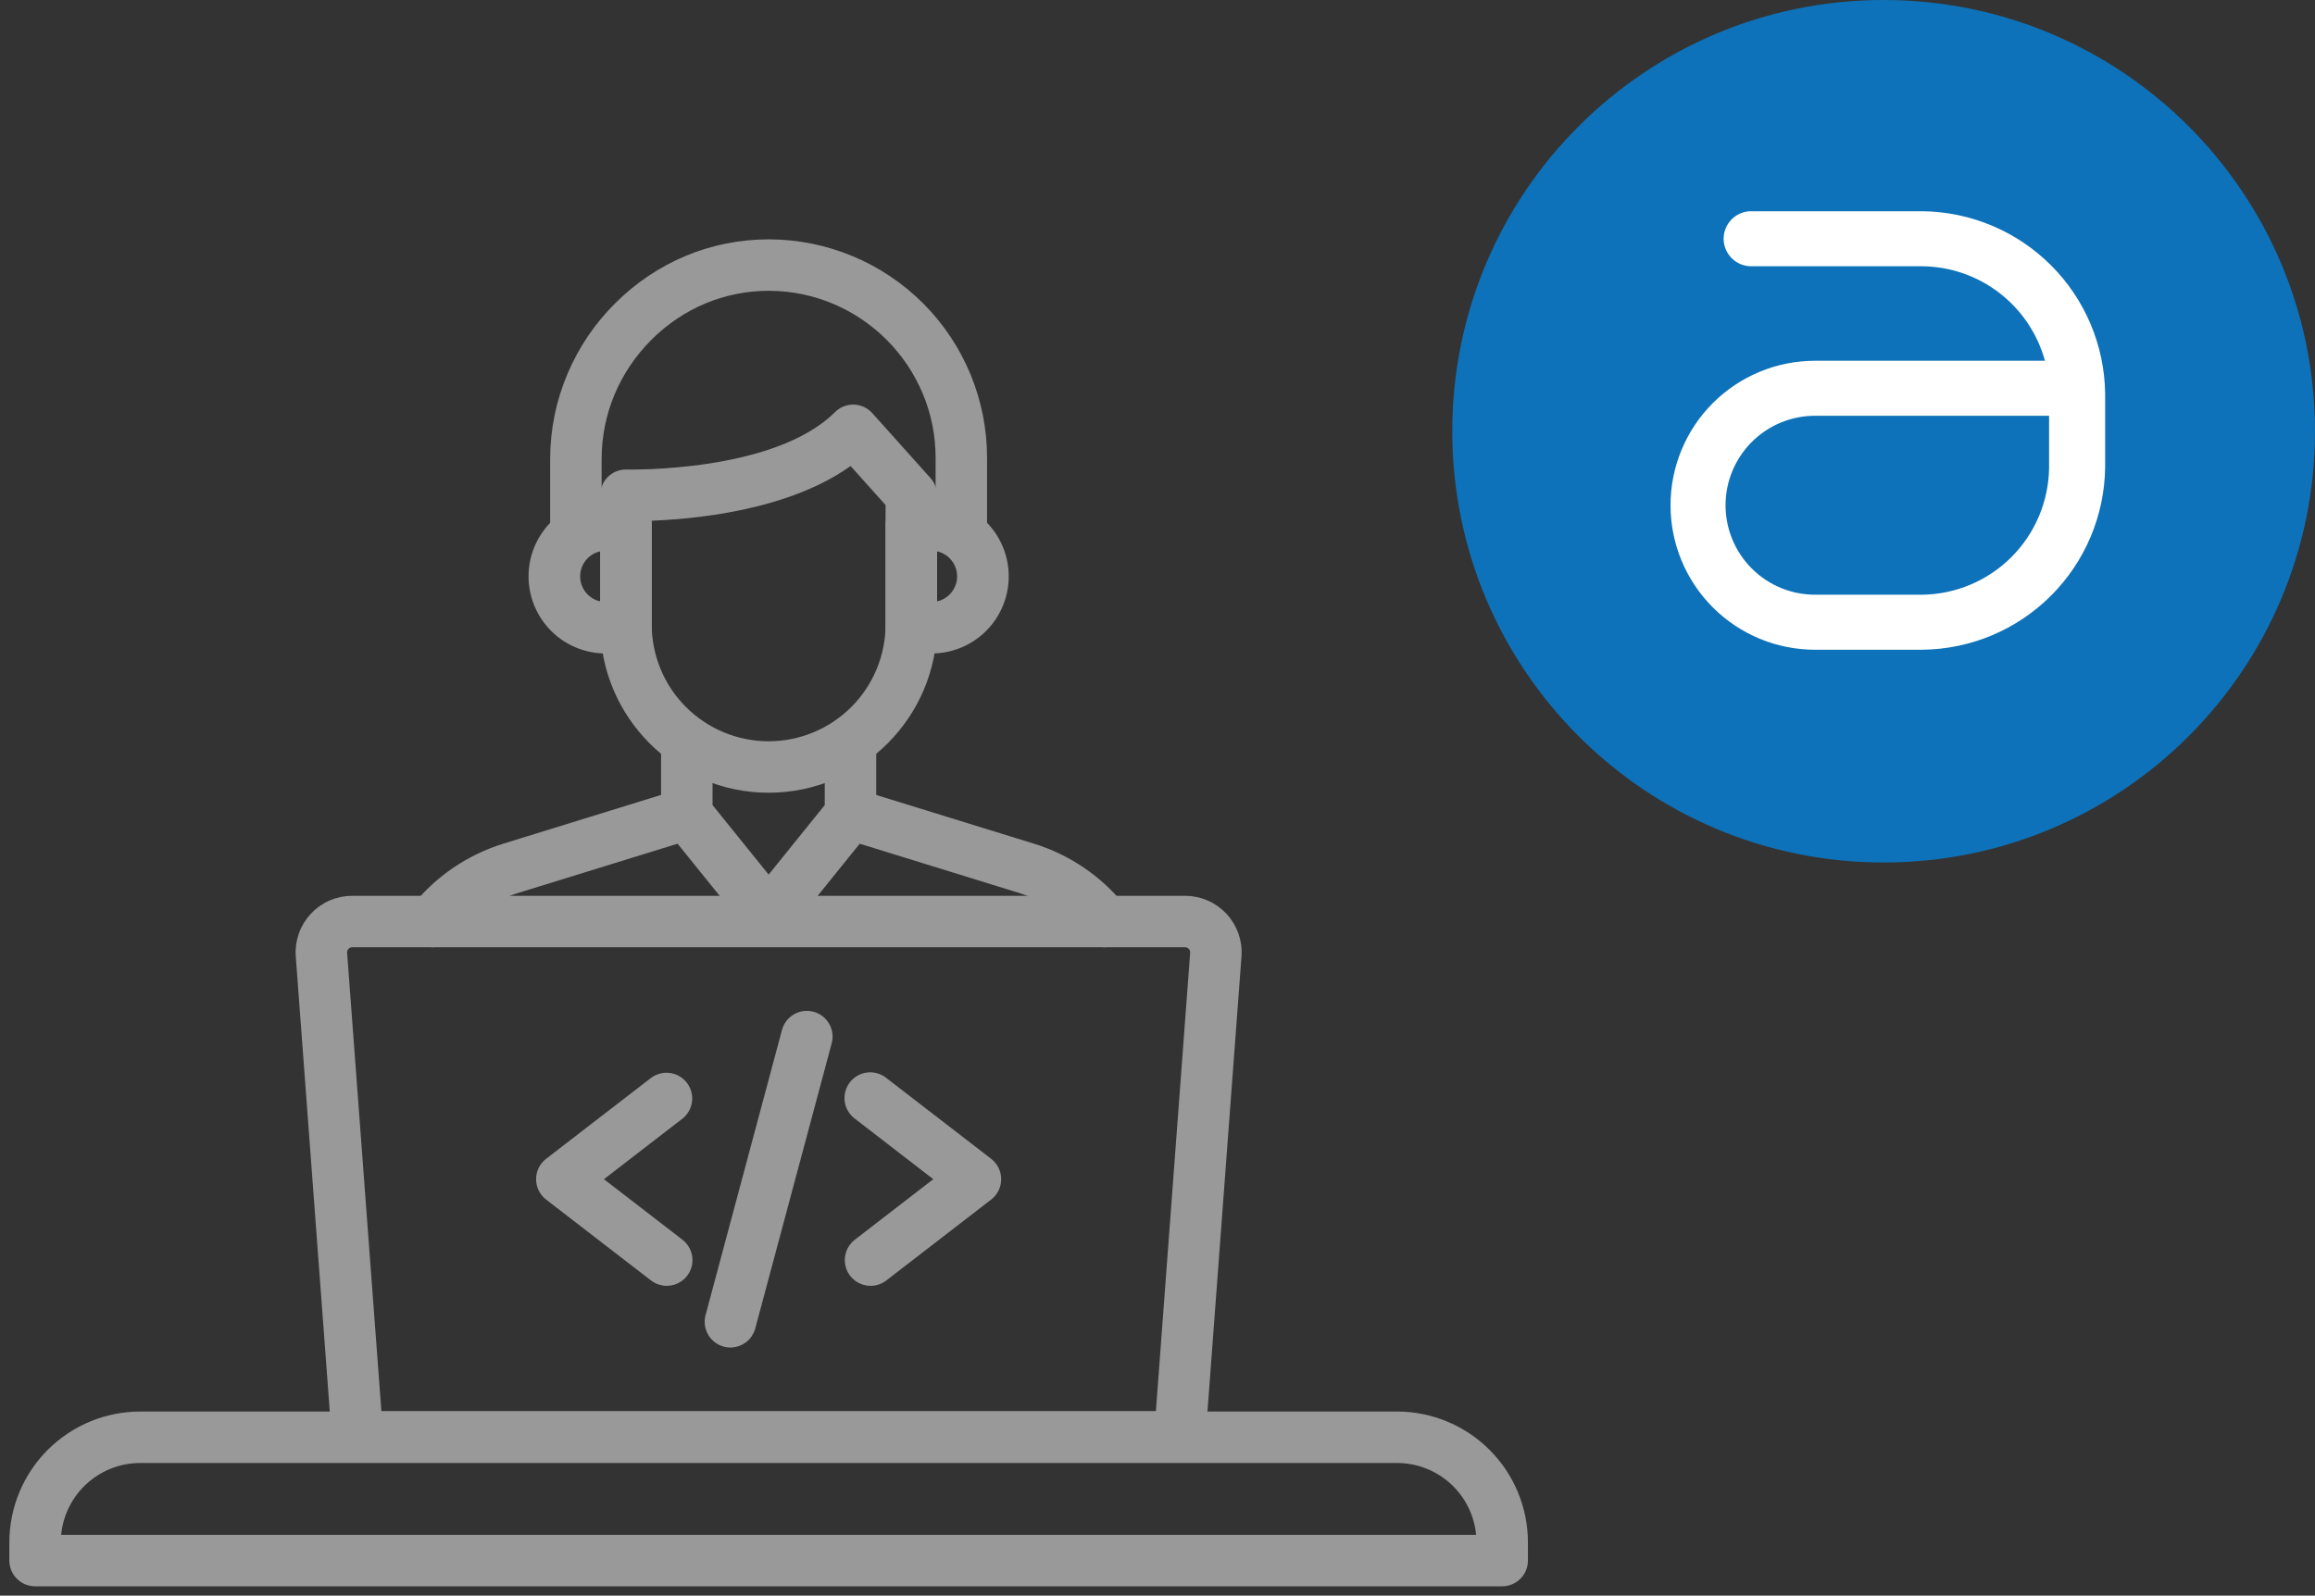 <svg width="161" height="111" viewBox="0 0 161 111" fill="none" xmlns="http://www.w3.org/2000/svg">
<rect x="0" y="0" width="161" height="111" fill="#333333" stroke="none"/>
<path d="M82.049 101.397H24.862C24.499 101.397 24.149 101.26 23.883 101.013C23.616 100.766 23.453 100.427 23.426 100.065L20.919 66.517C20.882 66.025 20.948 65.531 21.11 65.066C21.273 64.6 21.531 64.174 21.866 63.812C22.201 63.451 22.608 63.162 23.06 62.965C23.512 62.768 24 62.666 24.493 62.666H82.418C82.911 62.666 83.399 62.768 83.851 62.965C84.303 63.162 84.71 63.451 85.045 63.812C85.381 64.174 85.638 64.6 85.801 65.066C85.964 65.531 86.029 66.025 85.992 66.517L83.484 100.068C83.457 100.43 83.293 100.768 83.027 101.014C82.761 101.26 82.412 101.397 82.049 101.397ZM26.2 98.517H80.713L83.121 66.299C83.128 66.203 83.115 66.106 83.083 66.015C83.05 65.924 83 65.84 82.934 65.769C82.868 65.698 82.788 65.642 82.7 65.603C82.611 65.565 82.516 65.545 82.419 65.545H24.493C24.396 65.545 24.301 65.565 24.212 65.603C24.123 65.642 24.044 65.698 23.978 65.769C23.912 65.84 23.861 65.924 23.829 66.015C23.797 66.106 23.784 66.203 23.791 66.299L26.2 98.517Z" fill="#999999" stroke="#999999" stroke-width="0.7"/>
<path d="M53.456 65.131C53.242 65.131 53.029 65.083 52.836 64.99C52.642 64.897 52.471 64.762 52.336 64.595L46.645 57.542C46.438 57.286 46.325 56.967 46.325 56.638V51.587C46.325 51.206 46.477 50.839 46.747 50.569C47.017 50.299 47.383 50.147 47.765 50.147C48.147 50.147 48.513 50.299 48.783 50.569C49.053 50.839 49.205 51.206 49.205 51.587V56.129L53.456 61.398L57.708 56.129V51.587C57.708 51.206 57.859 50.839 58.13 50.569C58.4 50.299 58.766 50.147 59.148 50.147C59.53 50.147 59.896 50.299 60.166 50.569C60.436 50.839 60.588 51.206 60.588 51.587V56.638C60.588 56.967 60.475 57.286 60.269 57.542L54.578 64.595C54.443 64.763 54.272 64.898 54.078 64.99C53.884 65.083 53.672 65.131 53.456 65.131Z" fill="#999999" stroke="#999999" stroke-width="0.7"/>
<path d="M66.858 38.514C66.476 38.514 66.11 38.362 65.84 38.092C65.57 37.822 65.418 37.456 65.418 37.074V31.842C65.418 25.27 60.07 19.903 53.5 19.88H53.456C50.311 19.88 47.336 21.121 45.07 23.377C42.763 25.676 41.491 28.719 41.491 31.948V37.076C41.491 37.458 41.34 37.824 41.069 38.094C40.8 38.364 40.433 38.516 40.051 38.516C39.669 38.516 39.303 38.364 39.033 38.094C38.763 37.824 38.611 37.458 38.611 37.076V31.946C38.609 29.941 39.014 27.957 39.802 26.113C40.562 24.327 41.661 22.706 43.038 21.338C45.849 18.539 49.544 17 53.455 17H53.508C57.435 17.015 61.196 18.585 63.968 21.366C66.74 24.148 68.296 27.915 68.296 31.842V37.074C68.296 37.455 68.144 37.821 67.875 38.091C67.605 38.361 67.24 38.513 66.858 38.514Z" fill="#999999" stroke="#999999" stroke-width="0.7"/>
<path d="M53.456 54.796C47.191 54.796 42.094 49.699 42.094 43.434V34.451C42.094 34.258 42.132 34.068 42.207 33.89C42.282 33.712 42.392 33.552 42.53 33.417C42.669 33.283 42.833 33.178 43.012 33.108C43.192 33.038 43.384 33.005 43.576 33.011C43.68 33.011 53.974 33.26 58.315 28.918C58.454 28.78 58.619 28.671 58.801 28.598C58.983 28.526 59.178 28.491 59.373 28.496C59.569 28.502 59.762 28.547 59.939 28.629C60.117 28.712 60.276 28.829 60.407 28.975L64.452 33.49C64.689 33.754 64.82 34.095 64.82 34.45V43.432C64.818 49.699 59.721 54.796 53.456 54.796ZM44.974 35.883V43.434C44.974 45.683 45.867 47.841 47.458 49.431C49.049 51.022 51.206 51.916 53.456 51.916C55.705 51.916 57.863 51.022 59.453 49.431C61.044 47.841 61.938 45.683 61.938 43.434V35L59.204 31.948C54.869 35.224 47.989 35.798 44.974 35.883Z" fill="#999999" stroke="#999999" stroke-width="0.7"/>
<path d="M43.533 45.109H42.122C40.792 45.109 39.517 44.581 38.577 43.641C37.637 42.7 37.108 41.425 37.108 40.095C37.108 38.765 37.637 37.49 38.577 36.55C39.517 35.609 40.792 35.081 42.122 35.081H43.533C43.915 35.081 44.282 35.233 44.552 35.503C44.822 35.773 44.973 36.139 44.973 36.521V43.669C44.973 44.051 44.822 44.417 44.552 44.687C44.282 44.957 43.915 45.109 43.533 45.109ZM42.093 37.961C41.534 37.971 41.001 38.2 40.609 38.599C40.217 38.998 39.998 39.535 39.998 40.095C39.998 40.654 40.217 41.191 40.609 41.59C41.001 41.989 41.534 42.218 42.093 42.228V37.961Z" fill="#999999" stroke="#999999" stroke-width="0.7"/>
<path d="M64.79 45.109H63.378C62.996 45.109 62.63 44.957 62.36 44.687C62.09 44.417 61.938 44.051 61.938 43.669V36.521C61.938 36.139 62.09 35.773 62.36 35.503C62.63 35.233 62.996 35.081 63.378 35.081H64.79C66.119 35.081 67.395 35.609 68.335 36.55C69.275 37.49 69.803 38.765 69.803 40.095C69.803 41.425 69.275 42.7 68.335 43.641C67.395 44.581 66.119 45.109 64.79 45.109ZM64.818 37.961V42.228C65.378 42.218 65.911 41.989 66.302 41.59C66.695 41.191 66.914 40.654 66.914 40.095C66.914 39.535 66.695 38.998 66.302 38.599C65.911 38.2 65.378 37.971 64.818 37.961Z" fill="#999999" stroke="#999999" stroke-width="0.7"/>
<path d="M30.086 65.543C29.814 65.543 29.548 65.466 29.319 65.321C29.089 65.176 28.905 64.969 28.788 64.724C28.67 64.479 28.625 64.206 28.656 63.936C28.688 63.667 28.794 63.411 28.965 63.2C30.553 61.223 32.697 59.767 35.121 59.021L47.392 55.228C47.757 55.117 48.151 55.154 48.489 55.333C48.826 55.512 49.079 55.818 49.191 56.183C49.303 56.548 49.265 56.943 49.086 57.281C48.907 57.618 48.601 57.87 48.236 57.982L48.188 57.997L35.971 61.772C34.096 62.351 32.437 63.478 31.209 65.009C31.073 65.176 30.902 65.311 30.708 65.403C30.514 65.496 30.301 65.543 30.086 65.543Z" fill="#999999" stroke="#999999" stroke-width="0.7"/>
<path d="M76.827 65.543C76.612 65.543 76.399 65.495 76.205 65.402C76.011 65.309 75.84 65.174 75.705 65.006C74.476 63.476 72.817 62.35 70.942 61.772L58.678 57.982C58.313 57.87 58.007 57.618 57.828 57.28C57.649 56.943 57.611 56.548 57.724 56.183C57.836 55.818 58.088 55.512 58.425 55.333C58.763 55.154 59.158 55.117 59.523 55.229L59.569 55.243L71.793 59.021C74.216 59.767 76.361 61.223 77.949 63.2C78.119 63.411 78.226 63.667 78.258 63.937C78.289 64.206 78.243 64.479 78.126 64.724C78.009 64.969 77.825 65.176 77.595 65.321C77.365 65.466 77.099 65.543 76.828 65.543H76.827Z" fill="#999999" stroke="#999999" stroke-width="0.7"/>
<path d="M46.37 89.1C46.052 89.1 45.743 88.995 45.492 88.8L38.193 83.17C38.019 83.036 37.878 82.863 37.78 82.665C37.683 82.468 37.633 82.25 37.633 82.03C37.633 81.81 37.683 81.593 37.78 81.395C37.878 81.197 38.019 81.025 38.193 80.89L45.492 75.261C45.794 75.035 46.174 74.938 46.548 74.989C46.922 75.041 47.261 75.237 47.492 75.536C47.722 75.835 47.826 76.213 47.781 76.588C47.736 76.963 47.545 77.305 47.25 77.54L41.43 82.031L47.25 86.52C47.489 86.703 47.663 86.957 47.75 87.245C47.837 87.533 47.831 87.841 47.734 88.125C47.637 88.41 47.453 88.657 47.209 88.832C46.964 89.006 46.671 89.1 46.37 89.1Z" fill="#999999" stroke="#999999" stroke-width="0.7"/>
<path d="M60.541 89.1C60.241 89.1 59.948 89.006 59.703 88.831C59.458 88.657 59.275 88.409 59.178 88.125C59.081 87.84 59.075 87.533 59.162 87.245C59.248 86.957 59.423 86.703 59.661 86.52L65.481 82.03L59.661 77.54C59.508 77.426 59.379 77.283 59.281 77.118C59.184 76.954 59.121 76.771 59.094 76.582C59.068 76.392 59.08 76.2 59.13 76.015C59.179 75.83 59.264 75.657 59.381 75.506C59.498 75.355 59.643 75.228 59.81 75.133C59.976 75.039 60.159 74.979 60.349 74.956C60.539 74.933 60.731 74.948 60.915 75C61.099 75.053 61.271 75.141 61.42 75.26L68.719 80.89C68.893 81.025 69.034 81.197 69.131 81.395C69.228 81.593 69.279 81.81 69.279 82.03C69.279 82.25 69.228 82.468 69.131 82.665C69.034 82.863 68.893 83.035 68.719 83.17L61.42 88.802C61.168 88.996 60.859 89.101 60.541 89.1Z" fill="#999999" stroke="#999999" stroke-width="0.7"/>
<path d="M50.798 93.39C50.578 93.39 50.359 93.339 50.161 93.242C49.963 93.144 49.79 93.002 49.655 92.827C49.521 92.651 49.428 92.447 49.385 92.231C49.342 92.014 49.349 91.79 49.407 91.577L54.723 71.738C54.772 71.555 54.856 71.384 54.971 71.234C55.086 71.084 55.23 70.958 55.394 70.864C55.557 70.769 55.738 70.708 55.926 70.683C56.113 70.658 56.304 70.671 56.486 70.72C56.669 70.769 56.84 70.853 56.99 70.968C57.14 71.083 57.266 71.227 57.361 71.391C57.455 71.554 57.517 71.735 57.541 71.923C57.566 72.11 57.554 72.301 57.505 72.483L52.188 92.322C52.106 92.628 51.926 92.899 51.675 93.092C51.423 93.285 51.115 93.389 50.798 93.39Z" fill="#999999" stroke="#999999" stroke-width="0.7"/>
<path d="M104.472 110H2.44C2.058 110 1.692 109.848 1.422 109.578C1.152 109.308 1 108.942 1 108.56V107.292C1.003 104.972 1.925 102.748 3.565 101.108C5.206 99.468 7.43 98.545 9.75 98.543H97.162C99.482 98.545 101.706 99.468 103.347 101.108C104.987 102.748 105.909 104.972 105.912 107.292V108.56C105.912 108.942 105.76 109.308 105.49 109.578C105.22 109.848 104.854 110 104.472 110ZM3.88 107.12H103.032C102.986 105.594 102.347 104.147 101.252 103.083C100.157 102.02 98.692 101.424 97.165 101.423H9.75C8.223 101.424 6.756 102.019 5.661 103.082C4.565 104.146 3.926 105.594 3.88 107.12Z" fill="#999999" stroke="#999999" stroke-width="0.7"/>
<path d="M131 60C147.569 60 161 46.569 161 30C161 13.431 147.569 0 131 0C114.431 0 101 13.431 101 30C101 46.569 114.431 60 131 60Z" fill="#0D72B9"/>
<path d="M133.689 45.199H126.23C124.91 45.199 123.603 44.939 122.384 44.434C121.164 43.928 120.056 43.188 119.123 42.255C118.189 41.321 117.449 40.213 116.944 38.994C116.439 37.774 116.179 36.467 116.179 35.147C116.179 33.827 116.439 32.52 116.944 31.301C117.449 30.081 118.189 28.973 119.123 28.04C120.056 27.106 121.164 26.366 122.384 25.861C123.603 25.356 124.91 25.096 126.23 25.096H142.218C141.704 23.222 140.593 21.567 139.054 20.381C137.515 19.194 135.632 18.542 133.689 18.522H121.786C121.278 18.522 120.791 18.32 120.433 17.961C120.074 17.602 119.872 17.116 119.872 16.608C119.872 16.101 120.074 15.614 120.433 15.255C120.791 14.896 121.278 14.694 121.786 14.694H133.689C137.045 14.729 140.255 16.076 142.631 18.446C145.008 20.817 146.362 24.023 146.405 27.38V32.524C146.36 35.878 145.004 39.082 142.628 41.45C140.252 43.819 137.044 45.164 133.689 45.199ZM126.23 28.923C124.579 28.923 122.996 29.579 121.829 30.746C120.662 31.913 120.006 33.496 120.006 35.147C120.006 36.798 120.662 38.381 121.829 39.548C122.996 40.716 124.579 41.371 126.23 41.371H133.689C136.017 41.34 138.242 40.4 139.888 38.754C141.535 37.107 142.474 34.883 142.506 32.555V28.923H126.23Z" fill="white"/>
</svg>
